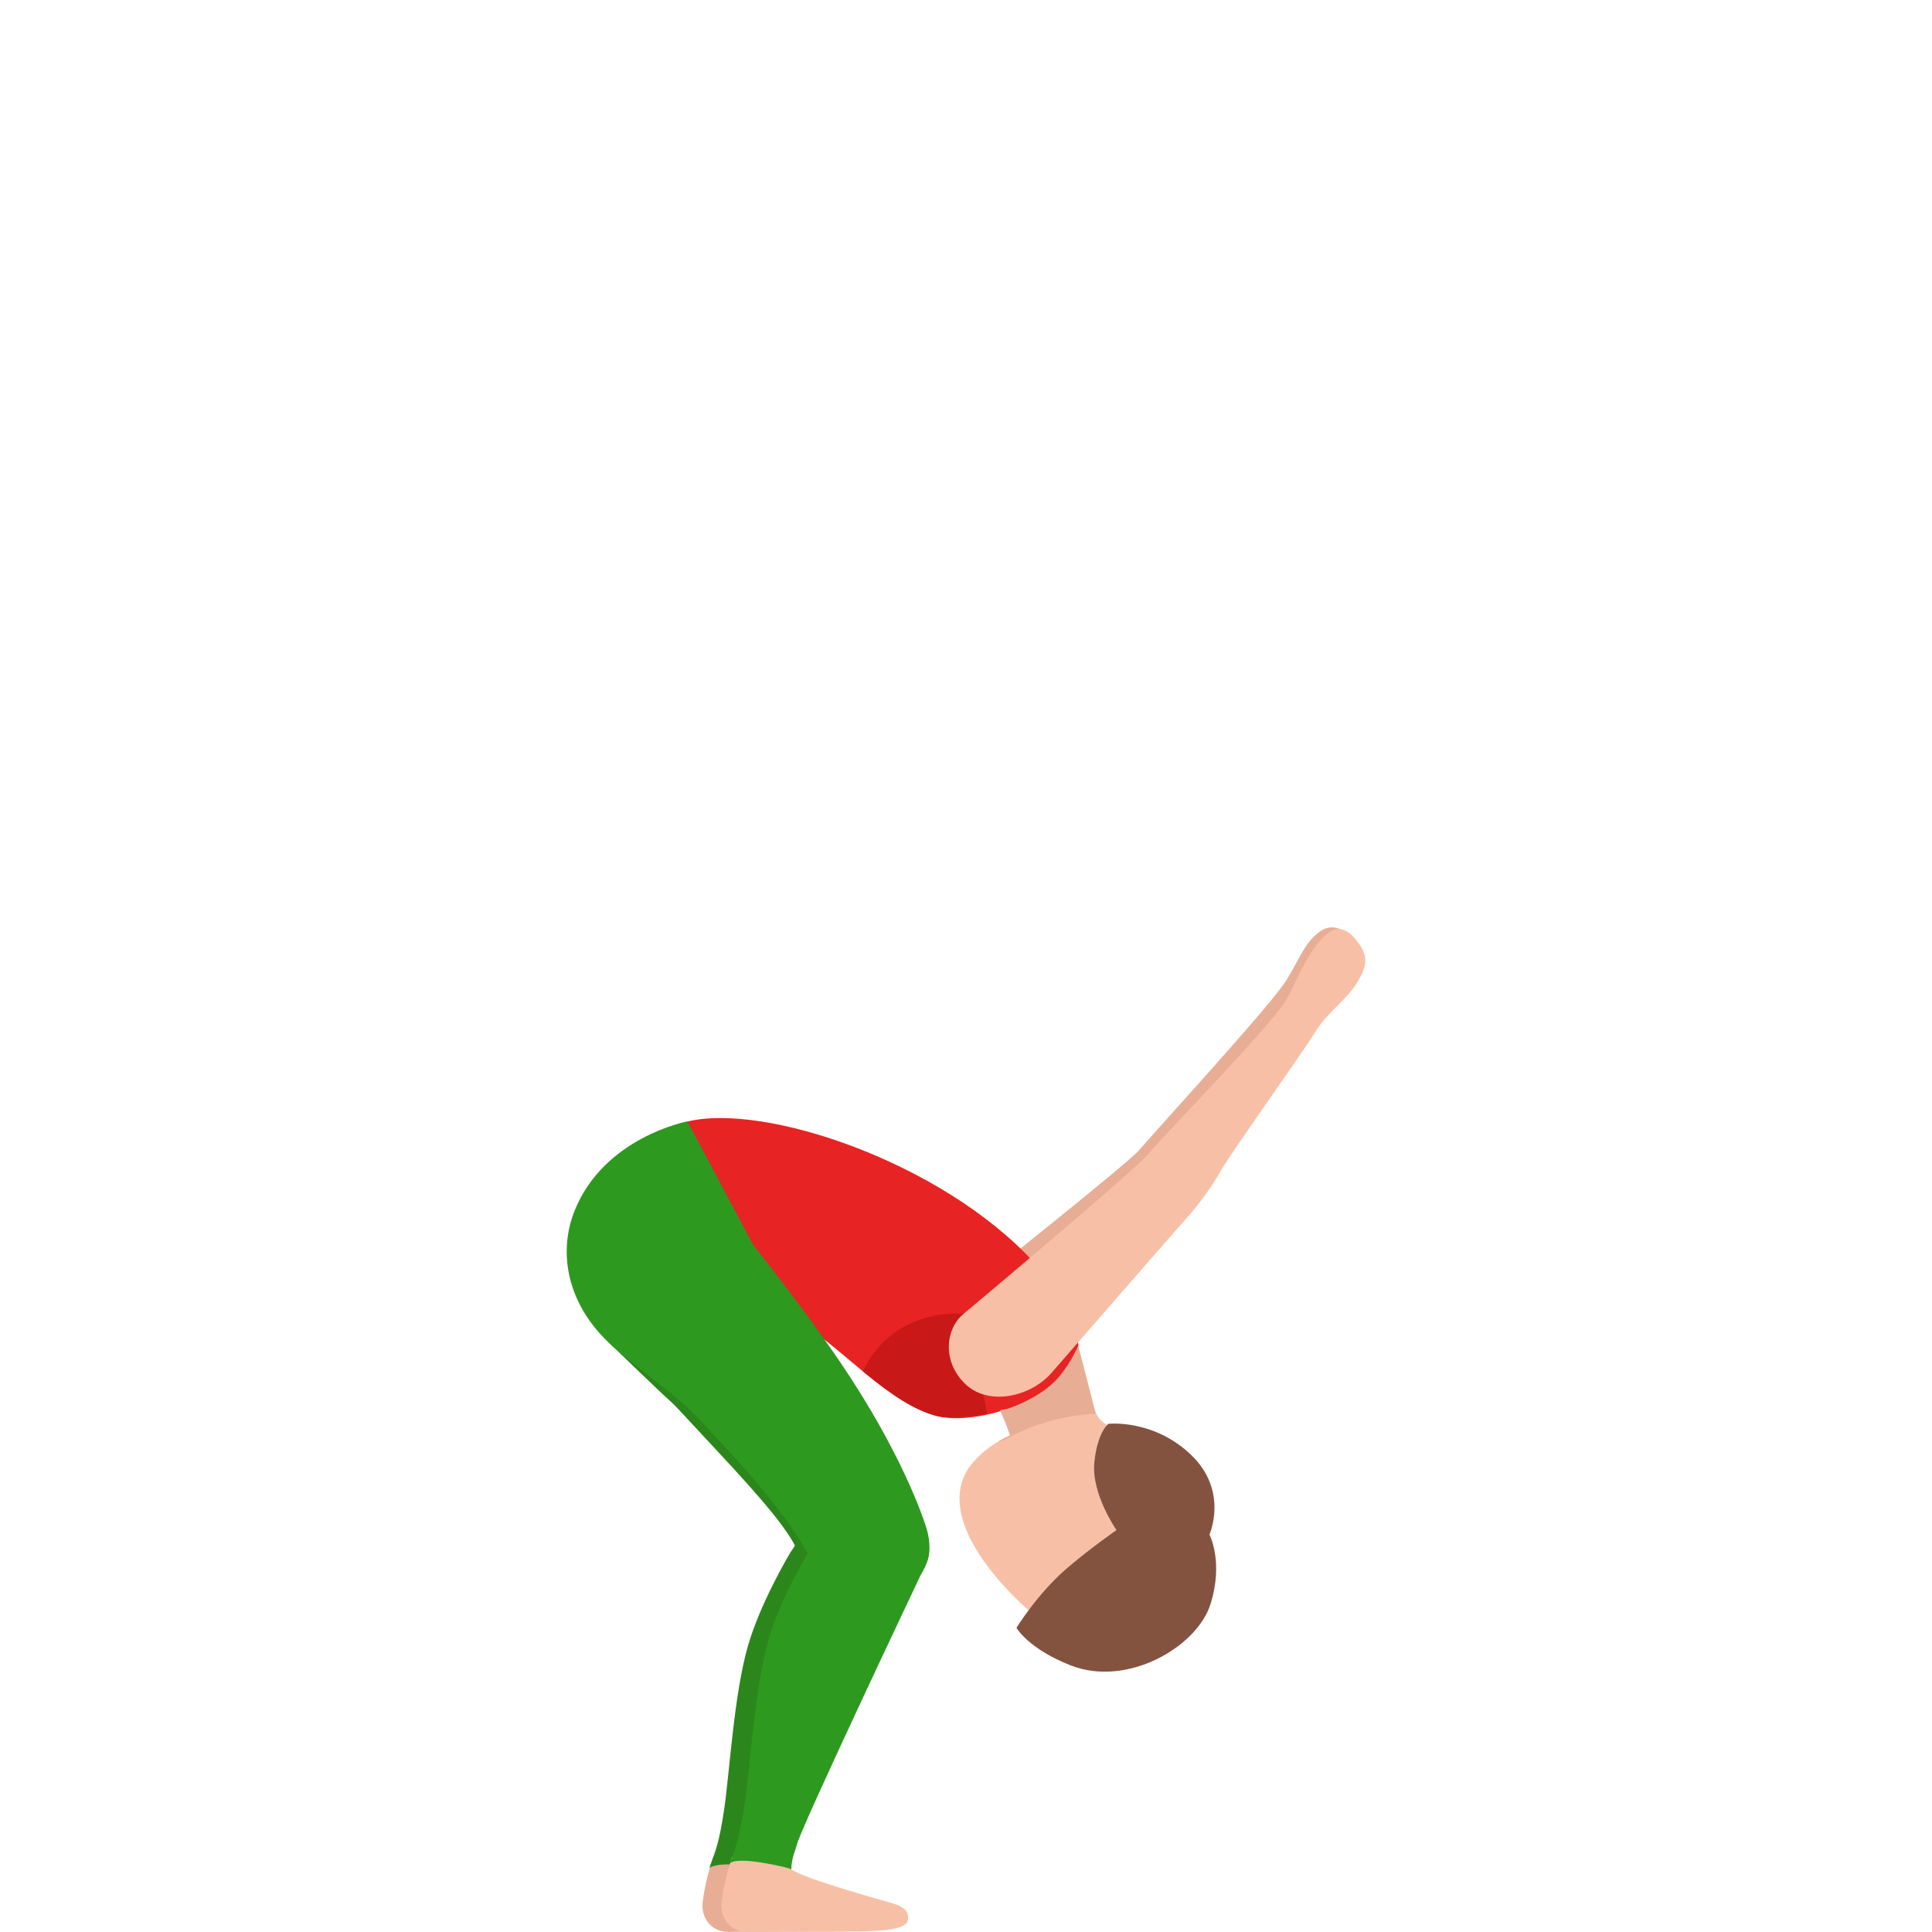 <svg width="300" height="300" viewBox="0 0 300 300" fill="none" xmlns="http://www.w3.org/2000/svg">
<path d="M135.701 295.564C131.889 294.449 120.172 291.216 119.71 289.975C119.308 288.877 119.968 286.665 119.837 285.017C119.837 285.017 111.163 286.913 110.684 288.471C109.965 290.819 109.476 292.652 109.119 295.244C108.784 297.646 110.326 300.309 113.831 299.971L130.311 299.921C135.272 299.831 137.913 299.415 138.048 298.079C138.152 297.135 137.872 296.201 135.701 295.564Z" fill="#E8AD95"/>
<path d="M116.119 255.647C113.993 263.07 113.315 274.876 112.483 280.696C111.696 286.195 111.063 287.523 110.149 290.038C110.149 290.038 111.398 289.067 115.725 289.749C117.806 290.078 119.551 291.063 119.551 291.063C119.52 290.941 120.501 287.667 120.506 287.527C120.56 285.879 140.856 243.019 140.856 243.019C141.417 241.754 141.43 240.255 141.091 238.734C134.642 240.147 129.279 240.201 122.83 240.906C122.405 241.596 118.018 249.01 116.119 255.647Z" fill="#2B871B"/>
<path d="M156.955 219.65C157.914 221.564 157.932 222.48 157.932 222.48C155.336 223.42 153.007 224.896 151.18 226.964C145.423 233.47 151.913 243.186 160.211 250.505C168.51 257.819 178.007 255.286 182.742 249.936C187.472 244.581 190.063 234.147 181.765 226.833C178.237 223.727 172.512 222.313 170.775 220.376C169.55 219.008 167.691 212.556 167.339 210.99L156.955 219.65Z" fill="#F7C0A6"/>
<path d="M144.238 205.255C150.307 200.393 175.094 180.698 176.858 178.617C178.938 176.161 196.141 157.383 199.338 152.814C200.957 150.493 201.988 147.788 203.458 146.05C205.832 143.242 207.646 143.63 209.844 145.35C210.572 145.919 209.116 147.983 208.062 150.163C207.261 151.816 206.353 153.559 205.041 155.979C202.626 160.453 189.652 178.77 188.091 181.434C186.73 183.746 184.392 186.766 182.99 188.243C181.588 189.715 160.279 213.062 160.279 213.062C156.797 216.687 150.692 215.721 148.625 212.985C146.563 210.249 141.48 207.463 144.238 205.255Z" fill="#E8AD95"/>
<path d="M154.966 223.866C155.3 223.744 156.065 223.514 156.458 223.297C162.305 220.119 167.859 219.586 170.147 219.509C168.894 214.687 167.239 207.897 166.109 204.416L151.999 214.488C154.848 216.498 156.842 222.891 156.842 222.891C156.341 223.166 155.445 223.55 154.966 223.866Z" fill="#E8AD95"/>
<path d="M138.641 295.564C134.828 294.449 123.111 291.216 122.65 289.975C122.247 288.877 122.907 286.665 122.776 285.017C122.776 285.017 114.103 286.913 113.623 288.471C112.904 290.819 112.416 292.652 112.058 295.244C111.724 297.646 113.266 300.309 116.771 299.971L133.25 299.921C138.211 299.831 140.852 299.415 140.988 298.079C141.096 297.135 140.816 296.201 138.641 295.564Z" fill="#F7C0A6"/>
<path d="M167.461 208.899C166.633 202.501 162.948 198.627 160.569 196.035C146.373 180.54 118.769 171.167 106.654 174.169C103.588 181.032 106.057 179.163 107.785 184.572C108.811 187.778 112.406 193.534 112.84 199.891C127.574 203.72 134.552 216.583 145.216 219.807C150.154 221.301 160.397 218.647 164.494 213.73C166.398 211.445 167.461 208.899 167.461 208.899Z" fill="#E82323"/>
<path d="M133.987 212.949C138.695 216.778 141.951 218.932 145.221 219.812C147.165 220.336 150.286 220.051 153.302 219.528L150.087 204.028C150.087 204.023 138.944 202.565 133.987 212.949Z" fill="#C91818"/>
<path d="M155.277 218.972C156.335 220.94 156.846 222.891 156.846 222.891C156.34 223.166 155.444 223.55 154.965 223.866C155.3 223.744 156.064 223.514 156.457 223.297C161.595 220.507 166.501 219.757 169.169 219.563C166.063 218.931 159.98 217.992 155.277 218.972Z" fill="#E8AD95"/>
<path d="M187.802 238.291C187.802 238.291 190.055 242.54 187.943 249.15C185.831 255.755 175.05 262.031 166.285 258.613C159.692 256.044 157.833 252.762 157.833 252.762C157.833 252.762 161.211 247.308 165.752 243.452C169.636 240.151 173.372 237.596 173.372 237.596C173.372 237.596 169.424 231.957 169.93 227.053C170.414 222.349 172.105 221.089 172.105 221.089C172.105 221.089 179.133 220.308 184.981 225.938C190.823 231.568 187.802 238.291 187.802 238.291Z" fill="#845340"/>
<path d="M149.561 204.072C155.517 199.069 176.596 181.316 178.31 179.194C180.336 176.688 196.34 160.344 199.429 155.703C200.994 153.341 202.025 149.824 204.498 146.677C206.968 143.53 208.767 143.571 210.757 146.18C212.48 148.442 212.335 149.883 210.793 152.479C209.251 155.075 206.099 157.301 204.498 159.843C201.803 164.15 191.103 179.05 189.606 181.745C188.304 184.093 186.034 187.168 184.668 188.671C183.302 190.174 163.169 213.309 163.169 213.309C159.777 217.016 153.337 218.335 149.796 214.817C146.251 211.3 146.852 206.343 149.561 204.072Z" fill="#F7C0A6"/>
<path d="M102.163 182.035C101.132 181.132 94.448 208.38 94.448 208.38C94.448 208.38 102.43 216.078 103.194 216.759C105.021 218.38 105.125 218.597 109.458 223.248C115.884 230.133 121.46 236.165 123.441 240.003C123.441 240.003 122.876 240.879 122.826 240.906C128.664 243.723 134.082 242.201 140.3 244.414C141.29 241.619 141.227 238.057 140.332 235.587C140.16 235.113 136.831 225.947 126.376 211.942C116.06 198.122 112.506 191.087 102.163 182.035Z" fill="#2B871B"/>
<path d="M119.334 254.672C117.209 262.094 116.53 273.901 115.698 279.721C114.911 285.22 113.962 287.735 113.27 289.36C113.27 289.36 113.853 288.539 117.932 289.175C121.708 289.767 122.87 290.25 122.87 290.25C122.88 288.539 123.712 286.692 123.716 286.557C123.77 284.981 143.741 242.928 143.741 242.928C144.831 240.942 143.99 238.874 143.718 237.456C137.129 238.662 132.046 240.142 125.457 241.194C125.014 241.926 121.211 248.12 119.334 254.672Z" fill="#2E991F"/>
<path d="M89.22 188.012C86.606 194.541 88.044 202.636 94.973 208.903C98.007 211.643 102.828 215.079 106.242 218.113C108.069 219.739 108.173 219.951 112.506 224.602C118.932 231.487 123.481 237.505 125.467 241.348C125.467 241.348 125.855 242.034 125.792 242.066C131.938 244.657 136.352 242.558 142.579 245.018C144.935 242.056 144.51 239.022 143.583 236.462C143.411 235.988 140.16 225.744 130.319 211.296C125.833 204.708 120.42 197.733 116.915 193.258C116.883 193.218 106.744 174.128 106.744 174.128C106.744 174.128 93.806 176.557 89.22 188.012Z" fill="#2E991F"/>
</svg>
